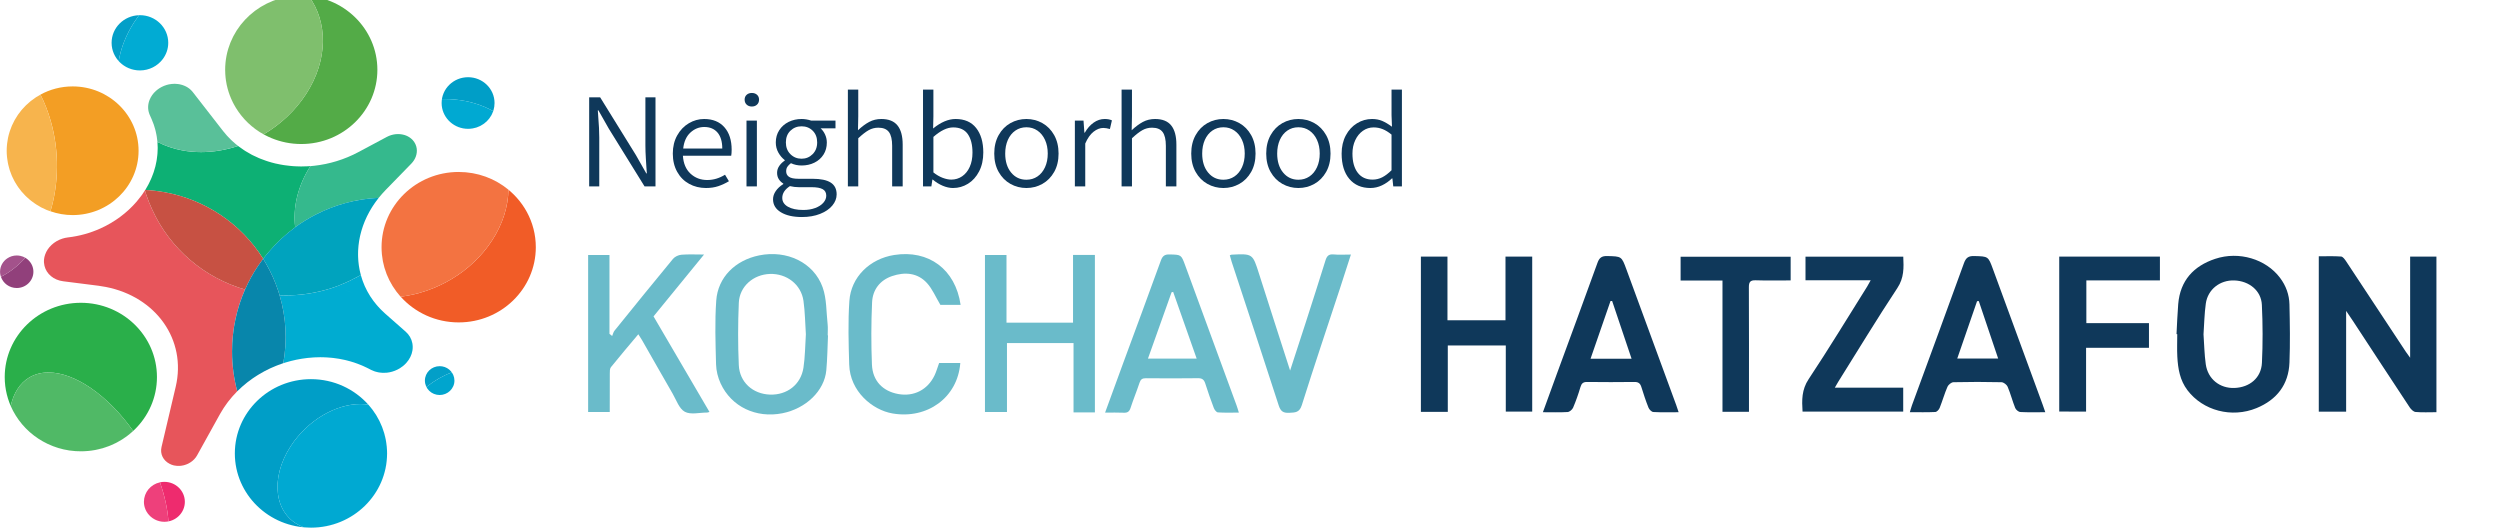 <svg xmlns="http://www.w3.org/2000/svg" xmlns:xlink="http://www.w3.org/1999/xlink" id="Layer_1" x="0px" y="0px" viewBox="0 0 244.883 51.878" style="enable-background:new 0 0 244.883 51.878;" xml:space="preserve"><style type="text/css">	.st0{fill:#183854;}	.st1{fill:#F15C27;}	.st2{fill:#009EC7;}	.st3{fill:#2AAF4A;}	.st4{fill:#0DB074;}	.st5{fill:#35B98D;}	.st6{fill:#59C099;}	.st7{fill:#E7555B;}	.st8{fill:#C75143;}	.st9{fill:#00ACD1;}	.st10{fill:#00A3BE;}	.st11{fill:#0886AB;}	.st12{fill:#EE2B6E;}	.st13{fill:#53AB47;}	.st14{fill:#F39E24;}	.st15{fill:#91407B;}	.st16{fill:#039FC8;}	.st17{fill:#7FBF6D;}	.st18{fill:#01ABD3;}	.st19{fill:#50B966;}	.st20{fill:#EE407B;}	.st21{fill:#00A9D2;}	.st22{fill:#F37341;}	.st23{fill:#F7B44D;}	.st24{fill:#A3528B;}	.st25{fill:#00A5CE;}	.st26{fill:#0F385A;}	.st27{fill:#6ABBCA;}</style><g>	<polygon class="st0" points="-0.163,26.488 -0.163,26.488 -0.163,26.488  "></polygon>	<path class="st1" d="M49.314,18.212c0.008,0.006,0.016,0.011,0.025,0.017  c0.151,0.106,0.299,0.218,0.442,0.334c0.009,0.007,0.017,0.015,0.026,0.022  c-0.031,1.631-0.552,3.344-1.607,4.968c-2.01,3.091-5.458,5.085-8.953,5.51  c1.385,1.543,3.417,2.518,5.684,2.518c4.172,0,7.554-3.3,7.554-7.37  C52.484,21.737,51.232,19.549,49.314,18.212z"></path>	<path class="st2" d="M30.458,51.684c4.118,0,7.456-3.256,7.456-7.273  c0-0.903-0.17-1.767-0.478-2.565c0.068,0.177,0.129,0.357,0.183,0.54  c0.009,0.031,0.018,0.062,0.027,0.093c0.051,0.182,0.096,0.367,0.133,0.555  c0.006,0.031,0.011,0.062,0.017,0.094c0.035,0.192,0.064,0.386,0.083,0.583  c0.002,0.023,0.003,0.047,0.006,0.071c0.018,0.207,0.029,0.415,0.03,0.627  c0,0.001,0,0.002,0,0.003c0,4.017-3.338,7.273-7.455,7.273  c-0.213,0-0.423-0.011-0.632-0.028c-0.02-0.002-0.039-0.003-0.059-0.004  c-0.066-0.024-0.131-0.049-0.196-0.077c-2.695-1.136-3.186-4.662-1.095-7.877  c1.649-2.535,4.41-4.12,6.826-4.12c0.264,0,0.523,0.019,0.776,0.058  c-1.367-1.53-3.377-2.498-5.621-2.498c-4.118,0-7.456,3.256-7.456,7.273  C23.002,48.428,26.34,51.684,30.458,51.684z"></path>	<path class="st3" d="M15.374,36.932L15.374,36.932c0-4.017-3.338-7.273-7.456-7.273  c-4.118,0-7.456,3.256-7.456,7.273l0,0c0,1.172,0.286,2.279,0.791,3.26  c-0.072-0.141-0.142-0.283-0.205-0.429c0.279-1.246,0.88-2.221,1.809-2.781  c0.562-0.338,1.202-0.499,1.893-0.499c2.548,0,5.783,2.187,8.295,5.726  c-0.011,0.01-0.021,0.02-0.032,0.03c-0.145,0.133-0.297,0.26-0.453,0.382  c-0.025,0.02-0.05,0.039-0.076,0.058c-0.158,0.119-0.32,0.233-0.487,0.34  c-0.027,0.017-0.054,0.034-0.081,0.051c-0.169,0.105-0.343,0.204-0.521,0.296  c-0.027,0.014-0.055,0.028-0.083,0.041c-0.181,0.09-0.365,0.174-0.554,0.25  c-0.027,0.011-0.055,0.021-0.082,0.032c-0.192,0.075-0.387,0.143-0.587,0.202  c-0.026,0.008-0.052,0.014-0.077,0.021c-0.204,0.058-0.41,0.109-0.62,0.15  c-0.022,0.004-0.044,0.007-0.066,0.012c-0.216,0.04-0.435,0.073-0.657,0.094  c-0.015,0.001-0.031,0.002-0.046,0.003c-0.227,0.021-0.457,0.032-0.69,0.033  c-0.004,0-0.008,0-0.013,0c-0.008,0-0.015-0.001-0.022-0.001  c-0.162-0-0.322-0.007-0.481-0.018c-0.047-0.003-0.094-0.007-0.141-0.01  c-0.158-0.013-0.315-0.03-0.471-0.052c-0.014-0.002-0.027-0.004-0.041-0.006  c-0.156-0.024-0.31-0.053-0.462-0.086c-0.044-0.01-0.088-0.019-0.132-0.03  c-0.153-0.036-0.304-0.075-0.453-0.12c-0.01-0.003-0.019-0.006-0.029-0.009  c-0.15-0.046-0.297-0.097-0.442-0.152c-0.04-0.015-0.08-0.03-0.12-0.046  c-0.145-0.057-0.288-0.117-0.429-0.183c-0.007-0.003-0.013-0.006-0.02-0.009  c-0.141-0.066-0.278-0.138-0.414-0.213c1.08,0.594,2.327,0.935,3.656,0.935  C12.036,44.205,15.374,40.949,15.374,36.932z"></path>	<path class="st4" d="M30.403,16.271c-0.025,0.002-0.051,0.001-0.076,0.003  c-0.008,0.001-0.017,0-0.025,0.001c-0.016,0.001-0.032,0.003-0.048,0.004  c-0.05,0.003-0.099,0.008-0.149,0.01c-0.181,0.009-0.361,0.014-0.54,0.014  c-0.003,0-0.005,0-0.008,0c-0.015,0-0.031,0.002-0.046,0.002  c-0.003,0-0.006-0-0.009-0c-0.054-0-0.108-0.004-0.162-0.004  c-0.111-0.002-0.223-0.005-0.333-0.01c-0.087-0.004-0.174-0.008-0.261-0.014  c-0.003-0-0.006-0.001-0.009-0.001c-0.007-0.001-0.015-0-0.022-0.001  c-0.061-0.004-0.122-0.011-0.183-0.016c-0.008-0.001-0.016-0.002-0.024-0.003  c-0.028-0.003-0.056-0.005-0.084-0.007c-0.156-0.015-0.311-0.034-0.465-0.055  c-0.001-0-0.002-0-0.002-0c-0-0-0.001-0-0.001-0  c-0.079-0.011-0.157-0.022-0.235-0.034c-0.105-0.017-0.208-0.036-0.312-0.056  c-0.051-0.01-0.102-0.021-0.153-0.032c-0.064-0.013-0.128-0.025-0.192-0.04  c-0.028-0.006-0.057-0.011-0.085-0.017c-0.243-0.057-0.481-0.125-0.717-0.199  c-0.062-0.019-0.123-0.041-0.184-0.061c-0.006-0.002-0.012-0.005-0.019-0.007  c-0.005-0.002-0.01-0.003-0.015-0.005c-0.168-0.057-0.334-0.118-0.498-0.183  c-0.071-0.028-0.142-0.057-0.212-0.086c-0.195-0.083-0.387-0.173-0.576-0.269  c-0.03-0.015-0.062-0.029-0.092-0.045c-0.215-0.113-0.425-0.235-0.629-0.363  c-0.058-0.036-0.113-0.075-0.17-0.112c-0.15-0.099-0.297-0.202-0.44-0.31  c-0.034-0.026-0.072-0.048-0.106-0.075c-1.192,0.393-2.423,0.601-3.631,0.601  c-0.621,0-1.235-0.056-1.836-0.168c-0.409-0.077-0.811-0.183-1.204-0.314  c-0.206-0.069-0.41-0.143-0.611-0.227c-0.212-0.089-0.418-0.186-0.616-0.29  c0.001,0.008,0,0.017,0.001,0.025c0,0,0,0.001,0,0.001  c0.014,0.18,0.022,0.361,0.022,0.542c0,0,0,0.001,0,0.001  c0,0.044-0.003,0.088-0.003,0.131c0,0.001-0,0.002-0,0.003  c-0.002,0.138-0.008,0.276-0.018,0.414c-0,0-0,0.001-0,0.001  c-0.005,0.062-0.011,0.123-0.017,0.185c-0,0-0,0.001-0,0.001  c-0.013,0.126-0.029,0.251-0.048,0.377c-0,0.001-0,0.001-0,0.002  c-0.009,0.06-0.018,0.12-0.028,0.18c-0,0-0,0.001-0,0.001  c-0.026,0.148-0.058,0.296-0.093,0.444c-0,0.001-0,0.002-0.001,0.003  c-0.008,0.033-0.014,0.065-0.022,0.098c-0,0-0,0-0,0.001  c-0.046,0.181-0.1,0.36-0.159,0.539c-0,0-0,0.001-0,0.001  c-0.016,0.047-0.034,0.094-0.051,0.141c-0,0.001-0.001,0.002-0.001,0.003  c-0.047,0.132-0.096,0.263-0.151,0.394c-0,0-0,0.001-0.001,0.002  c-0.025,0.059-0.05,0.118-0.076,0.177c-0,0.001-0.001,0.001-0.001,0.002  c-0.054,0.123-0.112,0.244-0.173,0.366c-0,0.001-0.001,0.002-0.001,0.003  c-0.027,0.055-0.054,0.109-0.083,0.164c-0,0-0.001,0.001-0.001,0.001  c-0.081,0.152-0.167,0.303-0.258,0.453c-0.001,0.002-0.003,0.005-0.004,0.007  c-0.009,0.015-0.017,0.031-0.027,0.047c0.642,0.03,1.277,0.107,1.902,0.221  c3.933,0.716,7.473,3.047,9.648,6.518c0-0,0-0,0-0  c0,0,0,0,0,0c0-0,0-0,0-0  c-0-0-0-0-0-0c0.174-0.23,0.36-0.45,0.546-0.67  c0.767-0.901,1.633-1.715,2.589-2.415v-0c0,0,0-0,0-0  C28.679,20.341,29.149,18.243,30.403,16.271z"></path>	<path class="st5" d="M39.508,13.195c-0.005-0.001-0.009-0.002-0.014-0.003  c-0.023-0.005-0.045-0.012-0.069-0.016c-0.017-0.003-0.035-0.005-0.052-0.008  c-0.033-0.006-0.066-0.011-0.1-0.016c-0.017-0.002-0.033-0.005-0.049-0.007  c-0.005-0.001-0.011-0.002-0.016-0.002c-0.072-0.007-0.146-0.01-0.22-0.01  c-0.008,0-0.016,0.001-0.025,0.001c-0.032,0-0.064,0.003-0.095,0.005  c-0.021,0.001-0.043,0.002-0.064,0.003c-0.019,0.002-0.039,0.001-0.058,0.003  c-0.044,0.005-0.088,0.013-0.132,0.021c-0.008,0.001-0.015,0.002-0.023,0.004  c-0.01,0.002-0.019,0.003-0.029,0.005c-0.011,0.002-0.022,0.003-0.033,0.005  c-0.044,0.009-0.089,0.022-0.133,0.034c-0.028,0.007-0.055,0.013-0.083,0.021  c-0.018,0.006-0.036,0.013-0.054,0.019c-0.02,0.007-0.04,0.014-0.06,0.022  c-0.003,0.001-0.006,0.002-0.009,0.003c-0.029,0.011-0.059,0.02-0.088,0.032  c-0.031,0.013-0.061,0.029-0.091,0.043c-0.038,0.018-0.077,0.034-0.114,0.054  c-0.231,0.123-0.462,0.246-0.693,0.37c-0.169,0.09-0.338,0.18-0.506,0.27  c-0.125,0.067-0.249,0.133-0.374,0.2c-0.408,0.217-0.814,0.434-1.214,0.648  c-0.027,0.014-0.054,0.027-0.081,0.041c-0.132,0.069-0.264,0.136-0.397,0.2  c-0.015,0.007-0.03,0.015-0.045,0.023c-0.008,0.004-0.015,0.007-0.023,0.01  c-0.04,0.019-0.08,0.035-0.121,0.053c-0.101,0.046-0.203,0.092-0.305,0.135  c-0.027,0.012-0.054,0.025-0.081,0.036c-0.042,0.017-0.085,0.032-0.127,0.049  c-0.022,0.009-0.044,0.017-0.066,0.025c-0.076,0.03-0.152,0.06-0.229,0.089  c-0.038,0.014-0.076,0.03-0.114,0.044c-0.033,0.012-0.066,0.022-0.099,0.033  c-0.06,0.021-0.12,0.04-0.179,0.06c-0.041,0.014-0.082,0.028-0.124,0.041  c-0.046,0.015-0.092,0.032-0.138,0.046c-0.022,0.007-0.044,0.012-0.065,0.019  c-0.077,0.023-0.155,0.044-0.233,0.065c-0.039,0.011-0.078,0.023-0.118,0.033  c-0.043,0.012-0.086,0.025-0.129,0.036c-0.009,0.002-0.018,0.004-0.028,0.007  c-0.091,0.023-0.181,0.042-0.272,0.063c-0.074,0.017-0.149,0.036-0.223,0.052  c-0.008,0.002-0.016,0.004-0.025,0.005c-0.045,0.009-0.09,0.016-0.135,0.025  c-0.052,0.01-0.104,0.019-0.156,0.028c-0.066,0.012-0.131,0.025-0.197,0.036  c-0.021,0.003-0.041,0.008-0.062,0.011c-0.045,0.007-0.091,0.012-0.136,0.019  c-0.045,0.007-0.09,0.012-0.135,0.018c-0.061,0.008-0.122,0.017-0.183,0.025  c-0.028,0.003-0.056,0.008-0.085,0.011c-0.004,0-0.007,0.001-0.011,0.001  c-0.004,0-0.008,0.001-0.013,0.002c-0.051,0.006-0.101,0.009-0.152,0.014  c-0.046,0.004-0.091,0.009-0.137,0.013c-0.028,0.002-0.056,0.006-0.084,0.008  c-1.254,1.971-1.724,4.07-1.49,5.989c0.627-0.459,1.293-0.868,1.988-1.227  c1.871-0.965,3.969-1.551,6.194-1.653c0.009-0.011,0.019-0.022,0.028-0.034  c0.069-0.086,0.141-0.17,0.214-0.254c0.036-0.042,0.071-0.085,0.108-0.126  c0.102-0.115,0.207-0.228,0.315-0.34c0.01-0.01,0.018-0.02,0.028-0.03  c0.361-0.37,0.729-0.747,1.097-1.126c0.467-0.479,0.936-0.961,1.405-1.442  c0.421-0.432,0.6-0.976,0.53-1.481c-0.042-0.301-0.172-0.588-0.394-0.829  c-0-0-0.001-0.001-0.001-0.001c-0.048-0.052-0.099-0.1-0.152-0.145  c-0.018-0.016-0.038-0.029-0.057-0.044c-0.037-0.028-0.074-0.056-0.113-0.082  c-0.024-0.015-0.048-0.029-0.073-0.044c-0.037-0.022-0.074-0.042-0.112-0.062  c-0.026-0.013-0.053-0.025-0.08-0.037c-0.039-0.017-0.078-0.033-0.118-0.047  c-0.028-0.01-0.056-0.02-0.084-0.029  C39.594,13.217,39.551,13.206,39.508,13.195z"></path>	<path class="st6" d="M18.883,9.018c-0.044-0.056-0.092-0.108-0.141-0.159  c-0.013-0.013-0.024-0.026-0.037-0.039c-0.055-0.053-0.112-0.104-0.173-0.15  c-0.009-0.007-0.018-0.012-0.027-0.019C18.446,8.608,18.386,8.566,18.324,8.529  c-0.053-0.031-0.109-0.058-0.165-0.085c-0.041-0.02-0.082-0.038-0.125-0.055  c-0.064-0.026-0.128-0.051-0.195-0.071c-0.084-0.026-0.171-0.047-0.259-0.064  c-0.048-0.009-0.097-0.016-0.146-0.022c-0.099-0.013-0.198-0.021-0.299-0.023  C17.122,8.209,17.109,8.208,17.095,8.208c-0.015,0-0.031,0.002-0.047,0.003  c-0.082,0.001-0.164,0.005-0.247,0.014c-0.033,0.004-0.065,0.011-0.098,0.016  c-0.025,0.004-0.05,0.007-0.075,0.012C16.622,8.252,16.616,8.253,16.609,8.254  c-0.019,0.004-0.039,0.005-0.058,0.009c-0.059,0.012-0.118,0.029-0.176,0.045  c-0.025,0.007-0.05,0.012-0.074,0.019c-0.015,0.005-0.029,0.011-0.044,0.016  c-0.02,0.007-0.041,0.015-0.061,0.022c-0.014,0.005-0.029,0.01-0.043,0.015  c-0.033,0.012-0.066,0.022-0.098,0.035c-0.081,0.033-0.161,0.07-0.239,0.112  c-0.136,0.072-0.263,0.153-0.38,0.242c-0.028,0.021-0.053,0.044-0.079,0.066  c-0.03,0.025-0.062,0.049-0.091,0.075c-0.278,0.251-0.485,0.55-0.613,0.868  c-0.174,0.436-0.196,0.907-0.037,1.347c0.015,0.04,0.028,0.08,0.046,0.12  c0.063,0.141,0.126,0.282,0.188,0.422c0.002,0.005,0.004,0.011,0.006,0.016  c0,0,0-0,0,0c0.07,0.159,0.133,0.32,0.191,0.483  c0,0,0,0,0,0c0.019,0.054,0.035,0.109,0.053,0.163  c0,0,0,0.001,0,0.001c0.038,0.116,0.073,0.232,0.105,0.349  c0,0,0,0.001,0,0.001c0.017,0.062,0.032,0.125,0.047,0.187  c0,0,0,0.001,0,0.001c0.027,0.114,0.051,0.227,0.072,0.342  c0,0.001,0,0.001,0,0.002c0.011,0.061,0.023,0.122,0.033,0.184  c0,0,0,0.001,0,0.001c0.02,0.129,0.036,0.259,0.049,0.389  c0,0.001,0,0.003,0.001,0.004c0.004,0.036,0.01,0.072,0.013,0.108  c0.198,0.104,0.403,0.2,0.616,0.29c0.2,0.084,0.405,0.158,0.611,0.227  c0.393,0.132,0.795,0.237,1.204,0.314c0.6,0.113,1.215,0.168,1.836,0.168  c1.208,0,2.439-0.207,3.631-0.601c-0.038-0.029-0.073-0.061-0.111-0.091  c-0.057-0.046-0.113-0.092-0.169-0.14c-0.093-0.079-0.185-0.16-0.274-0.243  c-0.05-0.046-0.1-0.091-0.148-0.139c-0.098-0.095-0.194-0.194-0.287-0.295  c-0.036-0.039-0.073-0.076-0.109-0.115c-0.128-0.143-0.253-0.29-0.372-0.442  C20.921,11.64,19.918,10.349,18.883,9.018z"></path>	<path class="st7" d="M13.926,19.06L13.926,19.06c-0.034,0.049-0.072,0.095-0.107,0.143  c-0.137,0.186-0.282,0.368-0.433,0.544c-0.957,1.114-2.181,2.016-3.558,2.635  c-0.994,0.447-2.067,0.747-3.172,0.874H6.655  c-0.19,0.022-0.374,0.064-0.551,0.121c-0.801,0.258-1.44,0.852-1.688,1.574  c-0.049,0.144-0.085,0.292-0.101,0.444c-0.025,0.227-0.007,0.445,0.044,0.652  c0.192,0.783,0.889,1.386,1.831,1.505c0.204,0.026,0.404,0.051,0.607,0.077  c0.124,0.016,0.247,0.031,0.371,0.047c0.138,0.017,0.276,0.035,0.413,0.052  c0.225,0.028,0.447,0.057,0.669,0.085c0.473,0.06,0.945,0.12,1.404,0.178  c0.242,0.031,0.478,0.072,0.712,0.117c4.919,0.961,7.931,5.176,6.845,9.783  c-0.04,0.169-0.081,0.344-0.121,0.514c-0.335,1.423-0.686,2.911-1.038,4.404  c-0.077,0.326-0.154,0.652-0.23,0.977c-0.161,0.684,0.17,1.326,0.789,1.645  c0.128,0.066,0.264,0.123,0.416,0.158c0.102,0.024,0.205,0.036,0.309,0.044  c0.022,0.002,0.044,0.003,0.066,0.004c0.002,0,0.005,0,0.007,0  c0.026,0.001,0.053-0.002,0.079-0.002c0.073-0,0.147,0.001,0.219-0.006  c0.002-0,0.005,0,0.007-0c0.092-0.011,0.182-0.028,0.272-0.05  c0.044-0.011,0.087-0.025,0.13-0.038c0.045-0.014,0.09-0.029,0.135-0.046  c0.053-0.02,0.106-0.041,0.158-0.066c0.022-0.01,0.042-0.022,0.063-0.033  c0.127-0.066,0.249-0.142,0.359-0.232c0.002-0.002,0.005-0.003,0.007-0.005  c0.06-0.049,0.116-0.101,0.17-0.156c0.003-0.003,0.007-0.006,0.01-0.009  c0-0,0-0,0-0c0-0,0-0,0-0  c0.051-0.052,0.097-0.109,0.141-0.166c0.005-0.007,0.011-0.013,0.016-0.019  c0.048-0.065,0.093-0.134,0.132-0.205c0.753-1.358,1.514-2.73,2.246-4.05  c0.003-0.005,0.007-0.01,0.01-0.016c0.097-0.175,0.202-0.345,0.31-0.514  c0.034-0.053,0.069-0.105,0.104-0.157c0.088-0.131,0.178-0.259,0.272-0.386  c0.033-0.045,0.066-0.09,0.1-0.135c0.126-0.164,0.256-0.324,0.392-0.48  c0.028-0.032,0.057-0.062,0.085-0.094c0.113-0.127,0.23-0.252,0.349-0.374  c0.023-0.023,0.043-0.048,0.066-0.071c-0.332-1.244-0.509-2.55-0.509-3.899  c0-2.157,0.453-4.209,1.27-6.064c-3.939-1.141-7.327-3.944-9.112-7.871  c-0.207-0.456-0.398-0.923-0.56-1.408c-0.047-0.142-0.093-0.285-0.136-0.428  C14.11,18.792,14.02,18.927,13.926,19.06z"></path>	<path class="st8" d="M14.226,18.607c-0.003,0.004-0.005,0.008-0.008,0.013  c-0,0.001-0.001,0.002-0.001,0.002c-0.001,0.002-0.002,0.003-0.003,0.005  c-0.001,0.001-0.001,0.002-0.002,0.003c-0.006,0.009-0.011,0.018-0.017,0.027  v0c0.043,0.143,0.088,0.286,0.136,0.428  c0.162,0.485,0.353,0.952,0.56,1.408c1.785,3.927,5.172,6.73,9.112,7.871  c0.356-0.808,0.781-1.58,1.268-2.306c0.162-0.242,0.331-0.479,0.507-0.711  c-2.175-3.471-5.715-5.802-9.648-6.518c-0.626-0.114-1.261-0.191-1.902-0.221  C14.226,18.607,14.226,18.607,14.226,18.607z"></path>	<path class="st9" d="M27.749,35.578c0.07-0.023,0.141-0.046,0.213-0.068  c0.066-0.02,0.133-0.037,0.199-0.056c0.111-0.032,0.222-0.066,0.334-0.094  c0.084-0.022,0.169-0.039,0.253-0.059c0.095-0.022,0.19-0.046,0.285-0.066  c0.086-0.018,0.173-0.032,0.259-0.048c0.094-0.017,0.187-0.036,0.281-0.051  c0.086-0.014,0.171-0.023,0.257-0.035c0.014-0.002,0.028-0.004,0.042-0.006  c0.07-0.009,0.141-0.021,0.211-0.029c0.004-0,0.008-0.001,0.012-0.002  c0.005-0.001,0.01-0.001,0.015-0.001c0.008-0.001,0.016-0.002,0.024-0.003  c0.044-0.005,0.088-0.007,0.132-0.011c0.14-0.014,0.281-0.026,0.421-0.035  c0.048-0.003,0.095-0.006,0.143-0.008c0.045-0.002,0.09-0.003,0.135-0.005  c0.022-0.001,0.044,0,0.066-0.001c0.08-0.003,0.16-0.006,0.24-0.007  c0.037-0,0.074-0.003,0.111-0.003c0.038,0,0.075,0.003,0.113,0.003  c0.019,0,0.038,0.001,0.057,0.002c0.035,0.001,0.071-0.002,0.106-0.001  c0.013,0,0.026,0.001,0.039,0.002c0.033,0.001,0.066,0.005,0.099,0.006  c0.023,0.001,0.045,0.001,0.068,0.002c0.07,0.003,0.141,0.006,0.211,0.01  c0.071,0.004,0.142,0.012,0.213,0.018c0.021,0.002,0.041,0.002,0.062,0.004  c0.055,0.005,0.11,0.01,0.165,0.015c0.043,0.004,0.087,0.008,0.13,0.013  c0.165,0.019,0.328,0.043,0.491,0.07c0.02,0.003,0.041,0.005,0.062,0.008  c0.005,0.001,0.01,0.002,0.015,0.003c0.029,0.005,0.058,0.012,0.087,0.017  c0.155,0.028,0.31,0.059,0.463,0.093c0.042,0.009,0.083,0.02,0.125,0.03  c0.048,0.011,0.095,0.024,0.143,0.036c0.024,0.006,0.047,0.014,0.07,0.02  c0.07,0.018,0.141,0.036,0.21,0.055c0.065,0.019,0.129,0.038,0.193,0.058  c0.018,0.006,0.036,0.012,0.054,0.018c0.038,0.012,0.077,0.021,0.115,0.033  c0.006,0.002,0.013,0.005,0.019,0.007c0.035,0.012,0.069,0.027,0.104,0.039  c0.019,0.007,0.039,0.013,0.059,0.019c0.062,0.022,0.124,0.043,0.185,0.066  c0.065,0.024,0.128,0.051,0.192,0.077c0.022,0.009,0.045,0.016,0.068,0.025  c0.049,0.02,0.097,0.039,0.146,0.06c0.038,0.016,0.075,0.031,0.113,0.048  c0.16,0.07,0.317,0.145,0.472,0.224c0.009,0.004,0.018,0.008,0.026,0.012  c0.001,0.001,0.003,0.001,0.004,0.002c0.091,0.047,0.182,0.094,0.274,0.141  c0.008,0.004,0.017,0.009,0.025,0.013c0.001,0,0.001,0.001,0.002,0.001  c0.105,0.054,0.215,0.098,0.327,0.136c0.001,0,0.002,0.001,0.003,0.001  c0.001,0,0.003,0.001,0.004,0.001c0.034,0.012,0.07,0.02,0.104,0.031  c0.079,0.023,0.16,0.044,0.241,0.06c0.042,0.008,0.085,0.015,0.128,0.022  c0.08,0.012,0.16,0.019,0.241,0.024c0.041,0.002,0.082,0.006,0.123,0.007  c0.105,0.002,0.211-0.002,0.316-0.012c0.002-0,0.004-0,0.006-0  c0.013-0.001,0.026-0.001,0.039-0.002c0.005-0.001,0.01-0.002,0.015-0.002  c0.049-0.006,0.097-0.014,0.146-0.022c0.035-0.006,0.069-0.009,0.104-0.016  c0.053-0.01,0.105-0.025,0.157-0.038c0.035-0.009,0.07-0.016,0.105-0.026  c0.054-0.016,0.108-0.036,0.161-0.055c0.031-0.011,0.063-0.02,0.094-0.032  c0.06-0.023,0.119-0.051,0.177-0.078c0.023-0.011,0.047-0.02,0.071-0.031  c0.068-0.034,0.134-0.071,0.2-0.11c0.012-0.007,0.026-0.013,0.038-0.021  c0.233-0.143,0.447-0.318,0.633-0.523c0.331-0.366,0.53-0.784,0.602-1.205  c0.042-0.247,0.039-0.495-0.008-0.734c-0.082-0.42-0.297-0.812-0.65-1.123  c-0.689-0.607-1.362-1.199-2.006-1.767c-0.132-0.116-0.257-0.236-0.379-0.358  c-0.035-0.035-0.068-0.07-0.102-0.105c-0.088-0.091-0.173-0.183-0.255-0.276  c-0.034-0.039-0.069-0.078-0.102-0.117c-0.09-0.106-0.176-0.214-0.26-0.324  c-0.018-0.023-0.037-0.046-0.054-0.069c-0.1-0.134-0.194-0.271-0.284-0.41  c-0.005-0.008-0.011-0.015-0.016-0.023H36.279  c-0.013-0.019-0.023-0.04-0.035-0.059c-0.078-0.124-0.153-0.25-0.223-0.378  c-0.022-0.04-0.044-0.08-0.066-0.12c-0.081-0.153-0.159-0.308-0.229-0.466  c-0.001-0.003-0.002-0.005-0.003-0.008c-0.069-0.155-0.13-0.312-0.188-0.47  c-0.016-0.044-0.031-0.088-0.046-0.132c-0.046-0.134-0.088-0.268-0.127-0.404  c-0.007-0.023-0.015-0.046-0.022-0.069c-0.113,0.066-0.229,0.128-0.344,0.192  c-0.523,0.288-1.068,0.546-1.636,0.772c-0.124,0.049-0.246,0.1-0.372,0.146  c-0,0-0-0-0-0c-0,0-0,0-0,0  c-0-0-0-0-0-0c-0.052,0.019-0.105,0.036-0.157,0.055  c-0.081,0.029-0.162,0.058-0.245,0.086c-0.822,0.275-1.652,0.469-2.482,0.591  c-0.702,0.104-1.403,0.157-2.098,0.157c-0.207,0-0.414-0.005-0.62-0.013  C28.048,31.15,28.142,33.423,27.749,35.578z M33.155,28.122  c0.16,0.079,0.321,0.159,0.49,0.23c0.54,0.227,1.101,0.397,1.673,0.521  c-0.572-0.124-1.133-0.293-1.673-0.521  C33.476,28.281,33.316,28.201,33.155,28.122z"></path>	<path class="st10" d="M25.777,25.345c0,0,0,0,0,0  c0.106,0.17,0.205,0.345,0.305,0.52c0.458,0.805,0.849,1.662,1.154,2.574  c0.039,0.118,0.075,0.237,0.112,0.355c0.013,0.042,0.027,0.083,0.04,0.125  c0.206,0.009,0.413,0.013,0.62,0.013c0.695,0,1.396-0.053,2.098-0.157  c0.829-0.123,1.659-0.317,2.482-0.591c0.082-0.028,0.163-0.057,0.245-0.086  c0.052-0.018,0.105-0.036,0.157-0.055c0,0,0,0,0,0  c0,0,0,0,0,0c0-0,0-0,0-0  c0.126-0.046,0.248-0.097,0.372-0.146c0.567-0.226,1.113-0.484,1.636-0.772  c0.115-0.063,0.231-0.126,0.344-0.192c-0.003-0.01-0.005-0.021-0.007-0.031  c-0.038-0.142-0.073-0.286-0.103-0.43c-0.004-0.018-0.006-0.036-0.01-0.054  c-0.026-0.128-0.048-0.257-0.067-0.386c-0.007-0.049-0.012-0.099-0.019-0.148  c-0.013-0.099-0.024-0.198-0.033-0.298c-0.005-0.056-0.009-0.111-0.012-0.167  c-0.006-0.096-0.011-0.191-0.014-0.287c-0.002-0.056-0.003-0.112-0.004-0.168  c-0.001-0.101,0.001-0.202,0.004-0.303c0.002-0.05,0.002-0.1,0.005-0.15  c0.006-0.128,0.016-0.257,0.029-0.386c0.002-0.022,0.003-0.044,0.005-0.066  c0.016-0.151,0.037-0.303,0.061-0.455c0.007-0.04,0.015-0.081,0.022-0.121  c0.02-0.111,0.041-0.221,0.065-0.332c0.012-0.053,0.025-0.106,0.038-0.159  c0.024-0.099,0.049-0.197,0.076-0.295c0.016-0.056,0.032-0.112,0.048-0.167  c0.029-0.097,0.061-0.194,0.093-0.291c0.018-0.053,0.036-0.107,0.055-0.16  c0.039-0.108,0.081-0.215,0.124-0.322c0.017-0.041,0.032-0.082,0.049-0.123  c0.062-0.147,0.128-0.293,0.198-0.438c0.013-0.027,0.028-0.053,0.041-0.08  c0.059-0.118,0.119-0.235,0.184-0.352c0.027-0.05,0.057-0.099,0.085-0.148  c0.054-0.094,0.109-0.187,0.166-0.28c0.033-0.054,0.068-0.107,0.103-0.161  c0.058-0.089,0.117-0.177,0.178-0.264c0.036-0.052,0.073-0.105,0.111-0.157  c0.067-0.092,0.136-0.183,0.206-0.273c0.026-0.034,0.051-0.069,0.078-0.103  c-2.225,0.102-4.323,0.688-6.194,1.652c-0.696,0.359-1.361,0.768-1.988,1.227  c-0,0-0,0-0,0c-0,0-0,0-0,0v0  c0,0,0,0,0,0c-0.957,0.7-1.823,1.514-2.589,2.415  C26.137,24.895,25.951,25.115,25.777,25.345z M29.196,23.586  c0.212,0.685,0.523,1.332,0.925,1.929C29.719,24.918,29.408,24.271,29.196,23.586z"></path>	<path class="st11" d="M22.732,34.427c0,1.349,0.177,2.655,0.509,3.899  c0,0,0,0,0,0c0.024-0.024,0.051-0.047,0.075-0.071  c0.099-0.097,0.201-0.193,0.304-0.287c0.045-0.041,0.09-0.083,0.136-0.123  c0.149-0.13,0.3-0.258,0.456-0.381c0.016-0.013,0.033-0.024,0.049-0.037  c0.142-0.11,0.287-0.217,0.434-0.321c0.054-0.038,0.11-0.075,0.165-0.112  c0.114-0.077,0.23-0.153,0.347-0.226c0.061-0.038,0.122-0.076,0.184-0.113  c0.124-0.074,0.249-0.145,0.376-0.215c0.053-0.029,0.105-0.059,0.159-0.088  c0.178-0.094,0.359-0.185,0.543-0.271c0.036-0.017,0.073-0.032,0.109-0.048  c0.151-0.068,0.303-0.133,0.457-0.195c0.068-0.027,0.136-0.053,0.204-0.079  c0.127-0.048,0.255-0.095,0.385-0.139c0.042-0.014,0.082-0.031,0.124-0.045  c0.393-2.155,0.299-4.428-0.362-6.658c0,0,0,0,0,0  c-0.012-0.042-0.027-0.084-0.039-0.125c-0.036-0.118-0.072-0.237-0.112-0.355  c-0.305-0.912-0.695-1.769-1.154-2.574c-0.1-0.175-0.199-0.35-0.305-0.52  C25.777,25.345,25.777,25.345,25.777,25.345c-0,0-0,0-0,0  c-0,0,0,0-0,0c-0.176,0.232-0.345,0.469-0.507,0.711  c-0.487,0.727-0.912,1.498-1.268,2.307c-0-0-0,0-0-0  c-0,0-0,0-0,0C23.186,30.219,22.732,32.27,22.732,34.427z"></path>	<path class="st2" d="M48.442,10.091v-0c0-1.396-1.161-2.528-2.592-2.528  c-1.432,0-2.592,1.132-2.592,2.528v0c0,1.396,1.16,2.528,2.592,2.528  c0,0,0,0,0,0c-1.342-0-2.446-0.995-2.578-2.27  c-0.009-0.085-0.013-0.171-0.013-0.258c0-0.117,0.011-0.231,0.027-0.344  c0.002-0.014,0.004-0.027,0.006-0.041c0.086-0.002,0.171-0.003,0.256-0.003  c1.347,0,2.674,0.244,3.899,0.761c0.301,0.127,0.589,0.267,0.863,0.42  c-0.005,0.014-0.01,0.027-0.015,0.041c-0.035,0.097-0.076,0.192-0.122,0.283  c-0.01,0.02-0.019,0.04-0.03,0.06c-0.054,0.099-0.114,0.194-0.181,0.285  c-0.016,0.021-0.032,0.042-0.048,0.063c-0.069,0.088-0.141,0.173-0.221,0.252  c-0.004,0.004-0.007,0.007-0.01,0.011c-0.083,0.081-0.173,0.154-0.266,0.223  c-0.021,0.016-0.043,0.032-0.064,0.047c-0.094,0.065-0.191,0.125-0.293,0.178  C47.882,11.902,48.442,11.061,48.442,10.091z"></path>	<path class="st12" d="M16.102,51.111c1.107,0,2.005-0.876,2.005-1.956  c0-1.08-0.898-1.956-2.005-1.956c-0.148,0-0.292,0.017-0.431,0.047  c0.469,1.338,0.747,2.638,0.83,3.826c-0.129,0.025-0.263,0.039-0.399,0.039  c-0.325,0-0.63-0.077-0.902-0.211c-0.365-0.18-0.666-0.463-0.861-0.813  C14.678,50.697,15.34,51.111,16.102,51.111z"></path>	<path class="st13" d="M29.508-0.437c-0.25,0-0.496,0.012-0.74,0.036h1.464  c1.89,2.559,1.923,6.27-0.259,9.626c-1.064,1.636-2.514,2.971-4.148,3.935  c-0.022-0.012-0.044-0.024-0.066-0.037c-0.095-0.054-0.189-0.11-0.281-0.168  c-0.032-0.02-0.065-0.04-0.097-0.061c-0.12-0.078-0.237-0.158-0.352-0.243  c-0.023-0.017-0.044-0.034-0.066-0.051c-0.093-0.07-0.184-0.142-0.274-0.216  c-0.035-0.029-0.069-0.058-0.103-0.087c-0.083-0.071-0.164-0.144-0.244-0.219  c-0.026-0.024-0.053-0.048-0.078-0.073c-0.101-0.098-0.2-0.198-0.295-0.302  c-0.023-0.025-0.045-0.051-0.068-0.077c-0.073-0.082-0.145-0.165-0.214-0.249  c-0.029-0.036-0.058-0.071-0.086-0.107c-0.068-0.087-0.135-0.175-0.199-0.265  c-0.019-0.027-0.04-0.053-0.059-0.081c-0.08-0.115-0.156-0.232-0.23-0.351  c-0.021-0.034-0.04-0.068-0.06-0.102c-0.054-0.09-0.105-0.182-0.155-0.274  c-0.022-0.042-0.045-0.084-0.066-0.126c-0.051-0.101-0.1-0.203-0.147-0.307  c-0.013-0.028-0.026-0.055-0.038-0.083c-0.056-0.128-0.107-0.258-0.156-0.39  c-0.016-0.042-0.03-0.085-0.044-0.128c-0.033-0.096-0.065-0.193-0.094-0.291  c-0.014-0.047-0.028-0.095-0.042-0.143c-0.032-0.115-0.061-0.231-0.087-0.349  c-0.006-0.025-0.013-0.05-0.018-0.076c-0.029-0.139-0.053-0.279-0.074-0.42  c-0.007-0.049-0.013-0.098-0.019-0.146c-0.013-0.101-0.024-0.203-0.032-0.305  c-0.004-0.051-0.009-0.102-0.012-0.154c-0.008-0.133-0.013-0.267-0.014-0.402  c-0-0.014-0.001-0.028-0.001-0.042c0-0.228,0.012-0.454,0.033-0.677  c-0.021,0.223-0.033,0.448-0.033,0.677l0,0c0,4.017,3.338,7.273,7.456,7.273  c4.118,0,7.456-3.256,7.456-7.273l0,0C36.963,2.819,33.625-0.437,29.508-0.437z"></path>	<path class="st14" d="M7.114,8.464c-1.145,0-2.218,0.293-3.151,0.803  c0.404,0.795,0.747,1.665,1.014,2.603c0.851,2.994,0.777,6.129-0.033,8.826  c0.679,0.237,1.408,0.372,2.17,0.372c3.568,0,6.46-2.822,6.46-6.302v-0  C13.575,11.286,10.682,8.464,7.114,8.464z"></path>	<path class="st15" d="M1.639,25.024c-0.349,0-0.672,0.109-0.937,0.291  c0.266-0.182,0.588-0.291,0.937-0.291c0.101,0,0.199,0.012,0.295,0.029  c0.024,0.004,0.047,0.009,0.07,0.014c0.088,0.02,0.173,0.044,0.255,0.077  c0.006,0.002,0.013,0.004,0.019,0.007c0.068,0.028,0.131,0.066,0.194,0.103  c-0.694,0.771-1.492,1.405-2.38,1.859c0.214,0.636,0.821,1.099,1.546,1.099  c0.903,0,1.634-0.714,1.634-1.594l0,0C3.273,25.738,2.542,25.024,1.639,25.024z"></path>	<path class="st16" d="M13.164,2.143c0.145-0.223,0.298-0.441,0.457-0.653  c-1.492,0.044-2.689,1.235-2.689,2.702c0,1.495,1.242,2.706,2.774,2.706  c0.913,0,1.72-0.432,2.226-1.096c-0.506,0.664-1.313,1.096-2.226,1.096  c-0.004,0-0.008-0.001-0.012-0.001c-0.096-0-0.19-0.005-0.284-0.015  c-0.034-0.003-0.067-0.01-0.1-0.015c-0.063-0.009-0.125-0.017-0.186-0.03  c-0.039-0.008-0.076-0.019-0.114-0.029c-0.054-0.014-0.109-0.027-0.162-0.044  c-0.039-0.012-0.077-0.027-0.115-0.041c-0.05-0.018-0.1-0.037-0.149-0.058  c-0.038-0.017-0.076-0.035-0.113-0.053c-0.046-0.022-0.092-0.045-0.137-0.07  c-0.037-0.021-0.073-0.042-0.109-0.065c-0.043-0.026-0.085-0.053-0.126-0.082  c-0.035-0.024-0.069-0.049-0.103-0.075c-0.039-0.03-0.077-0.061-0.114-0.093  c-0.033-0.028-0.065-0.056-0.096-0.085c-0.035-0.033-0.069-0.067-0.102-0.102  c-0.02-0.021-0.039-0.041-0.058-0.063C11.842,4.703,12.348,3.398,13.164,2.143z"></path>	<path class="st17" d="M28.768-0.401c-0.005,0-0.01,0.001-0.015,0.001  c-0.217,0.021-0.43,0.053-0.641,0.092c-0.023,0.004-0.046,0.008-0.068,0.012  c-0.203,0.039-0.402,0.088-0.599,0.143c-0.029,0.008-0.057,0.015-0.086,0.024  c-0.192,0.056-0.38,0.121-0.565,0.191c-0.03,0.012-0.061,0.023-0.091,0.035  c-0.183,0.072-0.361,0.152-0.536,0.238c-0.029,0.014-0.058,0.029-0.086,0.043  c-0.175,0.088-0.346,0.183-0.512,0.284c-0.025,0.015-0.05,0.031-0.074,0.046  c-0.168,0.105-0.332,0.216-0.491,0.333c-0.018,0.014-0.036,0.028-0.054,0.042  c-0.163,0.123-0.321,0.251-0.473,0.387c-0.009,0.008-0.017,0.016-0.026,0.024  c-0.315,0.284-0.605,0.595-0.866,0.928c-0.009,0.011-0.018,0.022-0.027,0.034  c-0.124,0.16-0.24,0.326-0.351,0.496c-0.012,0.018-0.024,0.037-0.036,0.055  c-0.106,0.167-0.205,0.34-0.298,0.516c-0.012,0.023-0.024,0.046-0.036,0.069  c-0.09,0.175-0.172,0.355-0.248,0.538c-0.01,0.025-0.02,0.05-0.03,0.075  c-0.074,0.185-0.14,0.373-0.198,0.564c-0.007,0.024-0.014,0.048-0.021,0.072  c-0.057,0.195-0.107,0.393-0.147,0.595c-0.004,0.02-0.007,0.04-0.011,0.06  c-0.04,0.208-0.072,0.419-0.093,0.632c-0.001,0.01-0.001,0.021-0.002,0.031  c-0.021,0.223-0.033,0.448-0.033,0.677c0,0.014,0.001,0.028,0.001,0.042  c0.001,0.135,0.006,0.269,0.014,0.402c0.003,0.051,0.008,0.103,0.012,0.154  c0.009,0.102,0.019,0.204,0.032,0.305c0.006,0.049,0.012,0.098,0.019,0.146  c0.021,0.141,0.045,0.282,0.074,0.42c0.005,0.025,0.012,0.05,0.018,0.076  c0.026,0.117,0.055,0.234,0.087,0.349c0.013,0.048,0.027,0.095,0.042,0.143  c0.029,0.098,0.061,0.195,0.094,0.291c0.015,0.043,0.029,0.085,0.044,0.128  c0.048,0.132,0.1,0.262,0.156,0.39c0.012,0.028,0.026,0.055,0.038,0.083  c0.047,0.104,0.096,0.206,0.147,0.307c0.022,0.042,0.044,0.084,0.066,0.126  c0.05,0.093,0.101,0.184,0.155,0.274c0.02,0.034,0.039,0.068,0.06,0.102  c0.073,0.119,0.15,0.236,0.23,0.351c0.019,0.027,0.039,0.054,0.059,0.081  c0.065,0.09,0.131,0.178,0.199,0.265c0.028,0.036,0.057,0.072,0.086,0.107  c0.07,0.085,0.141,0.168,0.214,0.249c0.023,0.025,0.045,0.052,0.068,0.077  c0.095,0.103,0.194,0.204,0.295,0.302c0.026,0.025,0.052,0.049,0.078,0.073  c0.08,0.075,0.161,0.148,0.244,0.219c0.034,0.029,0.068,0.058,0.103,0.087  c0.09,0.074,0.181,0.146,0.274,0.216c0.022,0.017,0.044,0.034,0.066,0.051  c0.115,0.084,0.232,0.165,0.352,0.243c0.032,0.021,0.065,0.04,0.097,0.061  c0.092,0.058,0.186,0.114,0.281,0.168c0.022,0.012,0.044,0.025,0.066,0.037  c1.634-0.964,3.085-2.299,4.148-3.935c2.183-3.356,2.149-7.067,0.259-9.626  H28.768z"></path>	<path class="st18" d="M13.706,1.486c-0,0-0.001,0-0.001,0  c-0.028,0-0.056,0.003-0.084,0.004c-0,0,0,0-0,0  c-0.159,0.212-0.312,0.43-0.457,0.653c-0.816,1.255-1.322,2.56-1.538,3.836  c0.019,0.021,0.039,0.042,0.058,0.063c0.033,0.035,0.067,0.069,0.102,0.102  c0.031,0.029,0.064,0.058,0.096,0.085c0.037,0.032,0.075,0.063,0.114,0.093  c0.034,0.026,0.068,0.051,0.103,0.075c0.041,0.028,0.083,0.056,0.126,0.082  c0.036,0.022,0.072,0.044,0.109,0.065c0.045,0.025,0.09,0.048,0.137,0.07  C12.509,6.632,12.547,6.65,12.585,6.666c0.049,0.021,0.099,0.039,0.149,0.058  c0.038,0.014,0.076,0.029,0.115,0.041c0.053,0.017,0.107,0.03,0.162,0.044  c0.038,0.01,0.075,0.021,0.114,0.029c0.061,0.013,0.124,0.021,0.186,0.03  c0.033,0.005,0.066,0.011,0.1,0.015c0.093,0.01,0.188,0.015,0.284,0.015  c0.004,0,0.008,0.001,0.012,0.001c0.913,0,1.72-0.432,2.226-1.096  c0.343-0.45,0.548-1.006,0.548-1.61C16.48,2.698,15.238,1.486,13.706,1.486z"></path>	<path class="st19" d="M1.254,40.192c0,0,0,0.001,0,0.001  c0.017,0.033,0.034,0.066,0.052,0.099c0,0,0,0.001,0.001,0.001  c0,0,0,0,0,0c0.149,0.278,0.316,0.546,0.499,0.801  c0,0,0,0,0,0.001c0,0,0,0.001,0.001,0.001  c0.022,0.031,0.044,0.061,0.067,0.092c0,0,0,0.001,0.001,0.001  c0,0,0,0,0,0c0.093,0.126,0.189,0.25,0.29,0.369  c0.001,0.001,0.001,0.001,0.002,0.002c0.101,0.119,0.207,0.234,0.315,0.347  c0,0,0,0,0.001,0.001c0,0,0,0,0,0  c0.027,0.028,0.054,0.056,0.081,0.083c0,0,0,0,0,0  c0,0,0,0,0.001,0.001c0.11,0.111,0.222,0.219,0.339,0.323  c0.001,0.001,0.001,0.001,0.002,0.002c0,0,0,0,0,0  c0,0,0,0,0,0c0,0,0,0,0.001,0.001  c0.001,0.001,0.001,0.001,0.002,0.002c0.116,0.103,0.237,0.201,0.36,0.297  c0,0,0,0,0.001,0c0,0,0,0,0,0  c0.031,0.025,0.063,0.049,0.095,0.073c0,0,0,0,0,0  c0,0,0,0,0,0c0.124,0.093,0.25,0.184,0.38,0.27  c0.001,0,0.001,0.001,0.002,0.001c0.003,0.002,0.005,0.003,0.008,0.005  c0.001,0,0.001,0.001,0.002,0.001c0.13,0.085,0.263,0.165,0.398,0.242  c0,0,0,0,0,0c0.036,0.021,0.072,0.041,0.109,0.061  c0,0,0,0,0,0c0.136,0.075,0.273,0.147,0.414,0.213  c0.007,0.003,0.013,0.006,0.02,0.009c0.14,0.066,0.284,0.126,0.429,0.183  c0.04,0.016,0.08,0.031,0.12,0.046c0.145,0.055,0.292,0.106,0.442,0.152  c0.01,0.003,0.019,0.006,0.029,0.009c0.149,0.045,0.3,0.084,0.453,0.12  c0.044,0.01,0.088,0.02,0.132,0.03c0.152,0.033,0.306,0.063,0.462,0.086  c0.014,0.002,0.027,0.004,0.041,0.006c0.155,0.023,0.313,0.039,0.471,0.052  c0.047,0.004,0.094,0.007,0.141,0.01c0.159,0.01,0.319,0.017,0.481,0.018  c0.008,0,0.015,0.001,0.022,0.001c0.004,0,0.008-0,0.013-0  c0.233-0,0.463-0.012,0.69-0.033c0.015-0.001,0.031-0.002,0.046-0.003  c0.222-0.022,0.441-0.054,0.657-0.094c0.022-0.004,0.044-0.007,0.066-0.012  c0.21-0.041,0.417-0.092,0.62-0.15c0.026-0.007,0.052-0.014,0.077-0.021  c0.199-0.059,0.395-0.127,0.587-0.202c0.027-0.011,0.055-0.021,0.082-0.032  c0.189-0.076,0.374-0.16,0.554-0.25c0.028-0.014,0.056-0.027,0.083-0.041  c0.178-0.092,0.352-0.191,0.521-0.296c0.027-0.017,0.054-0.033,0.081-0.051  c0.167-0.107,0.33-0.22,0.487-0.34c0.025-0.019,0.051-0.039,0.076-0.058  c0.156-0.121,0.307-0.249,0.453-0.382c0.011-0.01,0.022-0.02,0.032-0.03  c-2.512-3.539-5.747-5.726-8.295-5.726c-0.691,0-1.331,0.161-1.893,0.499  c-0.929,0.559-1.53,1.535-1.809,2.781c0.063,0.146,0.133,0.288,0.205,0.429  C1.254,40.192,1.254,40.192,1.254,40.192z"></path>	<path class="st20" d="M16.501,51.072c-0.084-1.188-0.362-2.488-0.83-3.826  c-0-0,0-0-0-0c-0.008,0.002-0.015,0.004-0.022,0.006  c-0,0-0.001,0-0.001,0c-0.097,0.022-0.192,0.051-0.283,0.086  c-0.001,0-0.001,0-0.002,0c-0.008,0.003-0.017,0.006-0.026,0.009  c-0,0-0,0-0.001,0c-0.093,0.037-0.181,0.082-0.266,0.132  c-0,0-0.001,0-0.001,0.001c-0.014,0.008-0.029,0.017-0.043,0.026  c-0,0-0.001,0-0.001,0.001c-0.082,0.051-0.16,0.107-0.233,0.169  c-0,0-0.001,0.001-0.001,0.001c-0.012,0.01-0.023,0.02-0.034,0.03  c-0.001,0-0.001,0.001-0.001,0.001c-0.074,0.065-0.144,0.135-0.207,0.21  c-0,0-0.001,0.001-0.001,0.001c-0.003,0.003-0.005,0.006-0.007,0.009  c-0.001,0.001-0.002,0.002-0.003,0.004c-0.061,0.074-0.116,0.154-0.166,0.237  c-0.001,0.001-0.002,0.002-0.002,0.003c-0.006,0.009-0.012,0.018-0.017,0.028  c-0,0.001-0.001,0.001-0.001,0.002c-0.048,0.083-0.088,0.171-0.123,0.261  c-0,0.001-0.001,0.002-0.001,0.003c-0.006,0.015-0.012,0.031-0.017,0.046  c-0,0.001-0,0.002-0.001,0.003c-0.032,0.091-0.058,0.184-0.077,0.28  c-0,0.001-0.001,0.002-0.001,0.003c-0.003,0.014-0.004,0.028-0.006,0.041  c-0,0.001-0,0.003-0,0.004c-0.017,0.101-0.028,0.205-0.028,0.31  c0,0.001-0,0.001-0,0.002c0,0.27,0.056,0.527,0.158,0.761  c0.025,0.058,0.054,0.116,0.084,0.171c0.195,0.35,0.496,0.633,0.861,0.813  c0.271,0.134,0.577,0.211,0.902,0.211C16.239,51.111,16.372,51.097,16.501,51.072z  "></path>	<path class="st21" d="M37.618,42.386c-0.054-0.183-0.115-0.363-0.183-0.54c0,0,0,0,0,0  c-0.01-0.025-0.02-0.049-0.03-0.074c0,0,0,0,0,0  c-0.073-0.182-0.151-0.361-0.238-0.536c-0-0-0-0-0-0  c-0.005-0.011-0.011-0.021-0.017-0.032c-0-0-0-0-0-0  c-0.09-0.178-0.186-0.351-0.29-0.52c-0-0-0-0-0-0.001  c-0.005-0.008-0.01-0.017-0.015-0.025c-0-0-0-0-0-0  c-0.103-0.167-0.214-0.329-0.331-0.486c-0-0-0-0-0-0.001  c-0.014-0.019-0.028-0.039-0.042-0.058c-0-0-0-0-0-0  c-0.114-0.151-0.234-0.297-0.359-0.439c-0-0-0-0-0.001-0.001  c-0.011-0.012-0.021-0.024-0.032-0.036c-0,0-0,0-0,0  c-0.253-0.039-0.513-0.058-0.776-0.058c-2.416,0-5.177,1.584-6.826,4.12  c-2.091,3.215-1.601,6.742,1.095,7.877c0.064,0.027,0.13,0.053,0.196,0.077  c0.019,0.002,0.039,0.003,0.059,0.004c0.209,0.017,0.419,0.028,0.632,0.028  c4.118-0,7.455-3.256,7.455-7.273c0-0.001-0-0.002-0-0.003  c-0-0.211-0.011-0.42-0.03-0.627c-0.002-0.023-0.003-0.047-0.006-0.071  c-0.019-0.197-0.048-0.391-0.083-0.583c-0.006-0.031-0.011-0.063-0.017-0.094  c-0.037-0.188-0.081-0.373-0.133-0.555  C37.637,42.448,37.628,42.417,37.618,42.386z"></path>	<path class="st22" d="M49.339,18.229c-0.008-0.006-0.016-0.011-0.025-0.017  c-0.02-0.014-0.041-0.029-0.062-0.043c-0-0-0-0-0-0  c-0.153-0.104-0.31-0.204-0.471-0.297c-0-0-0-0-0-0  c-0.027-0.015-0.054-0.03-0.08-0.045c-0-0-0-0-0-0  c-0.168-0.095-0.339-0.185-0.515-0.267c-0-0-0-0-0-0  c-0.013-0.006-0.026-0.011-0.039-0.017c-0-0-0.001-0-0.001-0  c-0.175-0.081-0.354-0.154-0.537-0.222c-0.001-0-0.001-0.001-0.002-0.001  c-0.017-0.006-0.034-0.013-0.051-0.019c-0-0-0.001-0-0.001-0  c-0.183-0.066-0.369-0.124-0.558-0.176c-0.001-0-0.001-0-0.002-0.001  c-0.031-0.008-0.061-0.017-0.092-0.025c-0-0-0.001-0-0.001-0  c-0.185-0.049-0.374-0.091-0.565-0.126c-0-0-0.001-0-0.001-0  c-0.033-0.006-0.067-0.012-0.1-0.017c-0.001-0-0.001-0-0.002-0  c-0.194-0.033-0.39-0.06-0.589-0.078c-0-0-0.001-0-0.001-0  c-0.026-0.002-0.052-0.004-0.077-0.006c-0.001-0-0.002-0-0.003-0  c-0.21-0.017-0.421-0.028-0.636-0.028c-4.172,0-7.554,3.299-7.554,7.369  c0,0.217,0.012,0.431,0.03,0.644c0,0.001,0,0.002,0,0.003  c0.002,0.02,0.003,0.041,0.005,0.062c0,0.001,0,0.001,0,0.001  c0.02,0.201,0.049,0.4,0.085,0.596c0,0.001,0,0.002,0,0.003  c0.005,0.029,0.01,0.058,0.016,0.087c0,0.001,0,0.001,0,0.002  c0.038,0.191,0.083,0.38,0.136,0.566c0,0.001,0,0.001,0.001,0.002  c0.009,0.03,0.017,0.06,0.026,0.09c0,0.001,0.001,0.001,0.001,0.002  c0.055,0.185,0.117,0.368,0.186,0.547c0,0,0,0.001,0,0.001  c0.01,0.026,0.021,0.051,0.031,0.077c0,0.001,0.001,0.001,0.001,0.002  c0.073,0.183,0.152,0.362,0.24,0.537c0,0,0,0.001,0.001,0.001  c0.007,0.015,0.015,0.029,0.023,0.043c0,0.001,0.001,0.002,0.002,0.003  c0.091,0.178,0.188,0.353,0.292,0.522c0.001,0.001,0.001,0.002,0.002,0.003  c0.003,0.006,0.007,0.011,0.01,0.017c0,0,0,0.001,0.001,0.001  c0.105,0.169,0.218,0.333,0.336,0.492c0,0,0.001,0.001,0.001,0.001  c0.015,0.02,0.029,0.041,0.044,0.061c0,0,0,0,0,0.001  c0.114,0.151,0.236,0.298,0.361,0.44c0,0,0,0,0.001,0.001  c0.013,0.014,0.025,0.028,0.038,0.042c0,0,0,0,0,0  c3.494-0.425,6.942-2.419,8.953-5.51c1.056-1.623,1.576-3.336,1.607-4.968  c-0.009-0.007-0.017-0.015-0.026-0.022C49.638,18.447,49.49,18.336,49.339,18.229  z"></path>	<path class="st23" d="M3.963,9.268c-0-0,0,0-0-0  c-0.144,0.079-0.286,0.162-0.424,0.251C3.54,9.519,3.539,9.519,3.539,9.519  C3.505,9.541,3.472,9.565,3.438,9.588C3.438,9.588,3.437,9.588,3.437,9.588  c-0.126,0.085-0.249,0.175-0.368,0.269C3.068,9.857,3.068,9.858,3.068,9.858  C3.037,9.882,3.007,9.905,2.977,9.929C2.977,9.929,2.976,9.929,2.976,9.929  c-0.14,0.114-0.275,0.234-0.405,0.359c-0,0-0,0-0.001,0.001  c-0.025,0.024-0.049,0.05-0.074,0.074c-0,0-0.001,0.001-0.001,0.001  c-0.109,0.109-0.213,0.221-0.314,0.337c-0,0-0.001,0.001-0.001,0.001  c-0.026,0.03-0.053,0.06-0.079,0.091c-0,0-0,0-0.001,0.001  c-0.116,0.139-0.226,0.282-0.33,0.43c-0,0-0,0-0,0.001  c-0.016,0.023-0.031,0.048-0.047,0.072c-0,0.001-0.001,0.001-0.001,0.002  c-0.088,0.13-0.171,0.264-0.249,0.401c-0,0-0,0.001-0.001,0.001  c-0.021,0.036-0.042,0.072-0.062,0.109c-0,0-0,0.001-0,0.001  c-0.087,0.16-0.169,0.323-0.242,0.491c-0,0-0,0-0,0.001  c-0.008,0.019-0.015,0.038-0.023,0.057c-0,0.001-0.001,0.001-0.001,0.002  c-0.064,0.151-0.122,0.306-0.174,0.463c-0,0-0,0.001-0,0.001  c-0.014,0.041-0.027,0.082-0.04,0.124c-0,0-0,0.001-0,0.001  c-0.055,0.177-0.104,0.357-0.142,0.541c-0,0-0,0-0,0.001  c-0.002,0.01-0.003,0.02-0.005,0.03c-0,0.001-0,0.002-0.001,0.003  c-0.036,0.173-0.062,0.35-0.083,0.528c-0,0-0,0.001-0,0.001  c-0.005,0.045-0.01,0.09-0.014,0.135c-0,0-0,0.001-0,0.001  c-0.018,0.191-0.03,0.383-0.03,0.578c0,0.199,0.012,0.396,0.031,0.591  c0,0,0,0.001,0,0.001c0,0,0,0,0,0  c0.005,0.055,0.013,0.11,0.02,0.164c0,0,0,0,0,0  c0,0.001,0,0.001,0,0.002c0.017,0.14,0.039,0.279,0.065,0.416  c0,0,0,0.001,0,0.001c0,0,0,0,0,0  c0.012,0.06,0.023,0.119,0.037,0.178c0,0,0,0,0,0  c0,0,0,0.001,0,0.001c0.032,0.141,0.069,0.28,0.11,0.418  c0,0.001,0,0.001,0,0.002c0,0,0,0,0,0  c0.013,0.044,0.025,0.09,0.039,0.134c0,0,0,0,0,0  c0,0,0,0,0,0c0.059,0.18,0.124,0.357,0.199,0.53  c0,0,0,0,0,0c0,0,0,0,0,0  c0.012,0.028,0.026,0.054,0.038,0.081c0,0,0,0.001,0,0.001  c0,0.001,0.001,0.001,0.001,0.002c0.064,0.143,0.133,0.283,0.207,0.42  c0,0,0,0,0,0.001c0,0,0,0,0,0  c0.028,0.052,0.058,0.102,0.087,0.153c0,0,0,0,0,0  c0,0,0,0,0,0.001c0.066,0.114,0.135,0.225,0.208,0.335  c0,0,0,0,0,0c0,0,0,0,0,0  c0.033,0.049,0.066,0.099,0.1,0.148c0,0,0,0,0,0  c0,0,0,0,0,0c0.087,0.123,0.179,0.242,0.274,0.358  c0,0,0.001,0.001,0.001,0.001c0,0,0.001,0.001,0.001,0.001  c0.022,0.027,0.043,0.056,0.065,0.082c0,0,0,0,0,0  c0,0,0,0,0,0c0.12,0.141,0.247,0.276,0.379,0.407  c0,0,0,0,0,0c0,0,0,0,0,0  c0.034,0.034,0.071,0.066,0.106,0.099c0,0,0.001,0.001,0.001,0.001  c0,0,0,0,0.001,0.001c0.1,0.095,0.203,0.186,0.31,0.274  c0,0,0,0,0,0c0,0,0,0,0,0  c0.048,0.04,0.098,0.079,0.148,0.118c0,0,0,0,0.001,0  c0.103,0.081,0.21,0.158,0.318,0.232c0,0,0,0,0.001,0  c0.048,0.033,0.096,0.067,0.145,0.099c0,0,0,0,0,0  c0.116,0.075,0.237,0.145,0.359,0.213c0.035,0.02,0.069,0.043,0.104,0.062  c0,0,0,0,0,0c0.001,0.001,0.002,0.001,0.003,0.002  c0.006,0.003,0.012,0.007,0.019,0.011c0,0,0,0,0,0  c0.166,0.088,0.338,0.167,0.513,0.241c0,0,0,0,0,0  c0.053,0.022,0.107,0.042,0.161,0.063c0,0,0,0,0.001,0  c0.076,0.03,0.154,0.056,0.232,0.083c0-0-0,0,0-0  c0.809-2.697,0.884-5.833,0.033-8.826C4.71,10.933,4.368,10.062,3.963,9.268z"></path>	<path class="st24" d="M0.702,25.315c-0.42,0.288-0.697,0.763-0.697,1.303v0  c0,0,0,0,0,0c0,0,0,0,0,0.001  c0,0.1,0.012,0.198,0.03,0.293c0,0,0,0,0,0  c0,0,0,0,0,0c0.006,0.029,0.014,0.057,0.021,0.086  c0,0,0,0,0,0v0  c0.01,0.039,0.024,0.077,0.037,0.115c0,0,0-0,0-0l0,0  c0.888-0.454,1.685-1.088,2.38-1.859c-0.063-0.037-0.126-0.074-0.194-0.103  c-0.006-0.003-0.013-0.004-0.019-0.007c-0.082-0.033-0.167-0.058-0.255-0.077  c-0.023-0.005-0.047-0.01-0.07-0.014c-0.096-0.017-0.194-0.029-0.295-0.029  C1.29,25.024,0.968,25.133,0.702,25.315z"></path>	<path class="st21" d="M45.851,12.619c0,0,0,0,0,0  c0.003,0,0.005-0,0.008-0c0,0,0-0,0-0  c0.124-0,0.246-0.012,0.365-0.029c0,0,0-0,0-0  c0.028-0.004,0.056-0.008,0.084-0.012c0,0,0-0,0-0  c0.117-0.02,0.232-0.047,0.343-0.083c0-0,0-0,0-0  c0.021-0.007,0.041-0.015,0.062-0.022c0-0,0-0,0-0  c0.1-0.034,0.197-0.075,0.291-0.12c0-0,0-0,0-0  c0.018-0.009,0.038-0.017,0.056-0.026c0-0,0-0,0-0  c0.102-0.053,0.2-0.113,0.293-0.178c0.022-0.015,0.043-0.031,0.064-0.047  c0.093-0.069,0.183-0.142,0.266-0.223c0.004-0.004,0.007-0.007,0.01-0.011  c0.08-0.079,0.152-0.164,0.221-0.252c0.016-0.021,0.033-0.041,0.048-0.063  c0.066-0.091,0.127-0.186,0.181-0.285c0.011-0.02,0.019-0.04,0.03-0.06  c0.046-0.091,0.087-0.186,0.122-0.283c0.005-0.014,0.011-0.027,0.015-0.041  c-0.274-0.153-0.562-0.293-0.863-0.42c-1.225-0.516-2.552-0.761-3.899-0.761  c-0.085,0-0.17,0.001-0.256,0.003c-0.002,0.014-0.005,0.027-0.006,0.041  c-0.016,0.113-0.027,0.227-0.027,0.344c0,0.087,0.005,0.173,0.013,0.258  C43.405,11.624,44.508,12.619,45.851,12.619z"></path>	<path class="st16" d="M41.62,37.28c0,0.78,0.648,1.412,1.447,1.412  c0.799,0,1.447-0.632,1.447-1.412c0-0.002-0.001-0.004-0.001-0.007  c0,0.002,0.001,0.005,0.001,0.007c0,0.403-0.175,0.765-0.453,1.022  c-0.259,0.24-0.608,0.39-0.994,0.39c-0.09,0-0.177-0.011-0.262-0.026  c-0.022-0.004-0.044-0.009-0.067-0.014c-0.068-0.016-0.135-0.036-0.199-0.06  c-0.016-0.006-0.032-0.011-0.048-0.017c-0.077-0.033-0.15-0.071-0.219-0.116  c-0.015-0.01-0.029-0.021-0.044-0.032c-0.054-0.038-0.106-0.079-0.154-0.124  c-0.016-0.015-0.033-0.03-0.048-0.045c-0.057-0.058-0.111-0.12-0.158-0.187  c-0.002-0.003-0.004-0.007-0.006-0.01c-0.034-0.05-0.061-0.104-0.088-0.158  c0.775-0.623,1.622-1.107,2.482-1.425c0.002,0.002,0.004,0.004,0.006,0.007  c0.008,0.011,0.014,0.024,0.021,0.035c0.038,0.058,0.071,0.118,0.101,0.181  c0.011,0.025,0.021,0.05,0.031,0.075c0.022,0.055,0.039,0.111,0.054,0.169  c0.007,0.026,0.014,0.052,0.019,0.078c-0.124-0.657-0.711-1.155-1.421-1.155  C42.268,35.869,41.62,36.5,41.62,37.28z"></path>	<path class="st25" d="M44.514,37.28c0-0.002-0.001-0.005-0.001-0.007  c0-0-0-0-0-0.001c-0-0.085-0.01-0.168-0.026-0.249  c-0-0-0-0-0-0c-0.005-0.027-0.012-0.052-0.019-0.078  c-0.014-0.058-0.032-0.114-0.054-0.169c-0.01-0.025-0.02-0.051-0.031-0.075  c-0.029-0.063-0.063-0.123-0.101-0.181c-0.007-0.011-0.013-0.024-0.021-0.035  c-0.002-0.002-0.004-0.004-0.006-0.007c-0.86,0.318-1.707,0.802-2.482,1.425  c0.027,0.054,0.054,0.108,0.088,0.158c0.002,0.003,0.004,0.007,0.006,0.01  c0.047,0.067,0.1,0.128,0.158,0.187c0.015,0.016,0.032,0.03,0.048,0.045  c0.048,0.045,0.1,0.086,0.154,0.124c0.015,0.01,0.029,0.022,0.044,0.032  c0.069,0.044,0.142,0.083,0.219,0.116c0.015,0.007,0.032,0.011,0.048,0.017  c0.064,0.025,0.131,0.045,0.199,0.06c0.022,0.005,0.044,0.01,0.067,0.014  c0.085,0.015,0.173,0.026,0.262,0.026c0.386,0,0.734-0.15,0.994-0.39  C44.339,38.045,44.514,37.683,44.514,37.28z"></path></g><g>	<path class="st26" d="M238.656,40.376c-0.712,0-1.382,0.037-2.043-0.022  c-0.207-0.018-0.447-0.255-0.578-0.454c-1.864-2.817-3.711-5.646-5.564-8.471  c-0.184-0.28-0.375-0.555-0.66-0.977c0,3.375,0,6.598,0,9.873  c-0.936,0-1.791,0-2.679,0c0-5.059,0-10.09,0-15.22c0.736,0,1.465-0.032,2.189,0.023  c0.179,0.014,0.37,0.289,0.499,0.483c1.953,2.946,3.896,5.899,5.842,8.849  c0.094,0.143,0.2,0.278,0.419,0.583c0-3.415,0-6.641,0-9.908  c0.9,0,1.714,0,2.575,0C238.656,30.197,238.656,35.227,238.656,40.376z"></path>	<path class="st26" d="M141.816,40.344c-0.943,0-1.766,0-2.635,0c0-5.065,0-10.116,0-15.209  c0.855,0,1.691,0,2.603,0c0,2.092,0,4.144,0,6.236c1.923,0,3.771,0,5.684,0  c0-2.085,0-4.136,0-6.233c0.901,0,1.738,0,2.617,0c0,5.063,0,10.094,0,15.182  c-0.85,0-1.687,0-2.588,0c0-2.14,0-4.282,0-6.479c-1.908,0-3.754,0-5.68,0  C141.816,35.983,141.816,38.12,141.816,40.344z"></path>	<path class="st26" d="M213.197,32.726c0.054-0.982,0.084-1.965,0.166-2.945  c0.193-2.295,1.501-3.721,3.619-4.426c2.337-0.778,4.968,0.023,6.35,1.853  c0.586,0.776,0.906,1.66,0.927,2.612c0.042,1.898,0.075,3.801,0.001,5.697  c-0.084,2.159-1.243,3.64-3.218,4.455c-2.437,1.005-5.256,0.253-6.773-1.747  c-0.74-0.975-0.931-2.112-0.994-3.282c-0.039-0.736-0.007-1.477-0.007-2.215  C213.244,32.728,213.22,32.727,213.197,32.726z M215.841,32.745  c0.069,0.979,0.084,1.966,0.221,2.936c0.205,1.45,1.375,2.375,2.812,2.321  c1.491-0.056,2.618-0.988,2.689-2.456c0.092-1.891,0.084-3.794-0.006-5.686  c-0.066-1.389-1.238-2.337-2.691-2.39c-1.409-0.051-2.604,0.873-2.8,2.264  C215.927,30.726,215.912,31.736,215.841,32.745z"></path>	<path class="st26" d="M200.343,40.377c-0.886,0-1.668,0.025-2.447-0.019  c-0.178-0.01-0.429-0.219-0.5-0.395c-0.273-0.683-0.456-1.403-0.741-2.081  c-0.086-0.203-0.393-0.438-0.605-0.443c-1.567-0.037-3.136-0.037-4.703-0  c-0.205,0.005-0.499,0.244-0.586,0.446c-0.292,0.675-0.492,1.389-0.765,2.072  c-0.067,0.169-0.273,0.391-0.425,0.399c-0.8,0.04-1.604,0.019-2.495,0.019  c0.086-0.282,0.138-0.489,0.211-0.688c1.699-4.633,3.411-9.262,5.087-13.904  c0.194-0.536,0.44-0.719,1.002-0.703c1.38,0.037,1.375,0.011,1.845,1.294  c1.621,4.424,3.246,8.847,4.868,13.27  C200.167,39.85,200.234,40.06,200.343,40.377z M193.827,29.489  c-0.056,0.005-0.112,0.01-0.168,0.015c-0.644,1.863-1.288,3.726-1.94,5.614  c1.369,0,2.647,0,4.006,0C195.074,33.187,194.451,31.338,193.827,29.489z"></path>	<path class="st26" d="M151.131,40.378c0.48-1.319,0.919-2.533,1.363-3.744  c1.33-3.627,2.672-7.25,3.982-10.884c0.181-0.502,0.415-0.685,0.959-0.67  c1.406,0.037,1.403,0.01,1.886,1.33c1.622,4.424,3.248,8.846,4.871,13.269  c0.075,0.205,0.14,0.413,0.236,0.699c-0.875,0-1.679,0.025-2.48-0.02  c-0.169-0.01-0.4-0.245-0.473-0.428c-0.265-0.663-0.488-1.343-0.7-2.025  c-0.109-0.351-0.291-0.495-0.673-0.49c-1.545,0.019-3.091,0.019-4.637,0  c-0.384-0.005-0.547,0.135-0.655,0.499c-0.202,0.684-0.44,1.361-0.719,2.017  c-0.081,0.191-0.344,0.416-0.536,0.429  C152.8,40.407,152.039,40.378,151.131,40.378z M159.818,35.139  c-0.65-1.931-1.276-3.792-1.903-5.653c-0.053-0.002-0.105-0.003-0.158-0.005  c-0.648,1.874-1.297,3.748-1.958,5.658  C157.175,35.139,158.442,35.139,159.818,35.139z"></path>	<path class="st27" d="M69.496,40.354c-0.148,0.037-0.191,0.057-0.234,0.057  c-0.739-0.001-1.608,0.234-2.181-0.076c-0.558-0.302-0.832-1.151-1.197-1.781  c-1.008-1.741-1.998-3.493-2.996-5.239c-0.097-0.17-0.209-0.331-0.362-0.573  c-0.926,1.105-1.822,2.153-2.685,3.226c-0.119,0.148-0.107,0.422-0.109,0.638  c-0.009,1.232-0.005,2.464-0.005,3.754c-0.704,0-1.384,0-2.117,0  c0-5.098,0-10.215,0-15.379c0.676,0,1.356,0,2.09,0c0,2.582,0,5.151,0,7.719  c0.088,0.071,0.176,0.141,0.264,0.212c0.076-0.176,0.116-0.38,0.232-0.523  c1.899-2.352,3.801-4.703,5.728-7.032c0.18-0.218,0.533-0.38,0.82-0.405  c0.681-0.058,1.37-0.019,2.219-0.019c-1.705,2.087-3.311,4.054-4.947,6.058  C65.83,34.091,67.645,37.192,69.496,40.354z"></path>	<path class="st27" d="M81.106,32.851c-0.052,1.14-0.061,2.284-0.166,3.42  c-0.187,2.015-1.996,3.752-4.308,4.21c-2.566,0.507-4.986-0.633-6.044-2.921  c-0.265-0.573-0.432-1.242-0.448-1.872c-0.053-2.08-0.129-4.17,0.018-6.242  c0.161-2.287,1.865-3.954,4.206-4.431c2.698-0.55,5.345,0.686,6.217,3.13  c0.401,1.125,0.354,2.413,0.489,3.63c0.039,0.354,0.006,0.716,0.006,1.075  C81.085,32.85,81.095,32.85,81.106,32.851z M78.938,32.746  c-0.074-1.096-0.082-2.198-0.236-3.279c-0.229-1.606-1.644-2.69-3.293-2.633  c-1.621,0.056-2.97,1.221-3.04,2.829c-0.088,2.029-0.092,4.069-0.001,6.098  c0.075,1.686,1.378,2.831,3.045,2.891c1.675,0.06,3.033-0.974,3.288-2.631  C78.865,34.943,78.864,33.839,78.938,32.746z"></path>	<path class="st27" d="M107.249,40.397c-0.699,0-1.345,0-2.093,0c0-2.262,0-4.507,0-6.795  c-2.219,0-4.335,0-6.52,0c0,2.24,0,4.471,0,6.758c-0.744,0-1.424,0-2.156,0  c0-5.102,0-10.219,0-15.382c0.682,0,1.361,0,2.109,0c0,2.207,0,4.392,0,6.629  c2.184,0,4.301,0,6.518,0c0-2.189,0-4.391,0-6.632c0.762,0,1.425,0,2.142,0  C107.249,30.092,107.249,35.209,107.249,40.397z"></path>	<path class="st26" d="M183.241,27.45c-2.214,0-4.284,0-6.386,0c0-0.809,0-1.536,0-2.31  c3.204,0,6.371,0,9.577,0c0.051,1.088,0.084,2.071-0.578,3.072  c-1.998,3.022-3.876,6.125-5.8,9.197c-0.094,0.151-0.179,0.308-0.328,0.567  c2.27,0,4.466,0,6.7,0c0,0.825,0,1.555,0,2.344c-3.274,0-6.549,0-9.86,0  c-0.071-1.117-0.094-2.142,0.596-3.181c1.979-2.981,3.835-6.045,5.737-9.077  C182.993,27.912,183.072,27.754,183.241,27.45z"></path>	<path class="st27" d="M121.35,40.415c-0.729,0-1.394,0.026-2.053-0.02  c-0.145-0.01-0.332-0.252-0.398-0.426c-0.301-0.793-0.582-1.594-0.838-2.402  c-0.119-0.375-0.301-0.527-0.716-0.521c-1.702,0.024-3.405,0.019-5.107,0.003  c-0.351-0.003-0.51,0.115-0.62,0.449c-0.272,0.827-0.609,1.633-0.877,2.461  c-0.119,0.368-0.306,0.487-0.679,0.468c-0.577-0.029-1.156-0.008-1.816-0.008  c0.615-1.684,1.2-3.294,1.792-4.902c1.226-3.332,2.466-6.659,3.673-9.998  c0.166-0.459,0.383-0.609,0.861-0.596c1.125,0.031,1.129,0.005,1.52,1.07  c1.679,4.569,3.355,9.139,5.031,13.709  C121.199,39.906,121.257,40.118,121.35,40.415z M112.447,35.124  c1.632,0,3.148,0,4.77,0c-0.782-2.218-1.542-4.375-2.302-6.531  c-0.051,0.012-0.102,0.023-0.154,0.035  C113.998,30.769,113.235,32.91,112.447,35.124z"></path>	<path class="st26" d="M201.708,40.314c0-5.065,0-10.099,0-15.177c3.292,0,6.554,0,9.863,0  c0,0.751,0,1.499,0,2.332c-2.404,0-4.789,0-7.206,0c0,1.422,0,2.76,0,4.184  c2.039,0,4.064,0,6.133,0c0,0.833,0,1.58,0,2.413c-2.053,0-4.081,0-6.16,0  c0,2.117,0,4.151,0,6.249C203.45,40.314,202.613,40.314,201.708,40.314z"></path>	<path class="st27" d="M94.094,29.862c-0.73,0-1.42,0-1.98,0  c-0.46-0.766-0.779-1.552-1.316-2.138c-0.928-1.015-2.176-1.101-3.415-0.681  c-1.19,0.403-1.903,1.338-1.959,2.566c-0.093,2.03-0.097,4.07-0.015,6.101  c0.065,1.604,1.066,2.617,2.59,2.889c1.514,0.271,2.863-0.414,3.54-1.822  c0.173-0.359,0.28-0.749,0.45-1.217c0.301,0,0.653,0,1.006,0  c0.355,0,0.71,0,1.069,0c-0.26,3.387-3.235,5.522-6.637,4.94  c-1.982-0.339-4.168-2.169-4.245-4.784c-0.061-2.08-0.126-4.171,0.017-6.242  c0.162-2.347,2.008-4.119,4.38-4.496C90.963,24.439,93.59,26.378,94.094,29.862z"></path>	<path class="st27" d="M120.463,25.006c0.116-0.045,0.137-0.059,0.158-0.06  c2.091-0.106,2.079-0.102,2.708,1.878c0.986,3.104,1.99,6.202,3.041,9.474  c0.547-1.682,1.047-3.2,1.536-4.722c0.649-2.019,1.298-4.038,1.928-6.064  c0.13-0.419,0.308-0.637,0.793-0.59c0.531,0.051,1.07,0.012,1.699,0.012  c-0.368,1.14-0.709,2.216-1.062,3.289c-1.255,3.818-2.54,7.626-3.746,11.46  c-0.232,0.737-0.645,0.723-1.227,0.753c-0.585,0.03-0.848-0.137-1.036-0.72  c-1.513-4.695-3.066-9.377-4.606-14.063  C120.579,25.443,120.526,25.229,120.463,25.006z"></path>	<path class="st26" d="M168.723,27.48c-1.398,0-2.73,0-4.102,0c0-0.819,0-1.546,0-2.331  c3.588,0,7.158,0,10.78,0c0,0.737,0,1.483,0,2.318c-1.15,0-2.286,0.028-3.419-0.012  c-0.547-0.019-0.677,0.175-0.674,0.692c0.019,3.786,0.01,7.572,0.01,11.358  c0,0.263,0,0.526,0,0.83c-0.895,0-1.71,0-2.595,0  C168.723,36.063,168.723,31.817,168.723,27.48z"></path></g><g>	<path class="st26" d="M57.711,9.531h1.074l3.503,5.658l1.017,1.793h0.056l-0.043-0.584  c-0.009-0.142-0.028-0.44-0.056-0.896c-0.028-0.456-0.043-0.87-0.043-1.242  V9.531h0.989v8.726h-1.073l-3.503-5.658l-1.017-1.793h-0.057l0.043,0.637  c0.065,0.771,0.099,1.448,0.099,2.032v4.781h-0.989V9.531z"></path>	<path class="st26" d="M71.625,15.255h-4.732c0.047,0.752,0.294,1.337,0.742,1.753  c0.448,0.417,0.996,0.625,1.646,0.625c0.602,0,1.181-0.173,1.737-0.518  l0.382,0.637c-0.34,0.204-0.688,0.365-1.046,0.485  c-0.357,0.12-0.758,0.179-1.201,0.179c-0.602,0-1.151-0.135-1.645-0.405  s-0.886-0.662-1.173-1.175c-0.288-0.514-0.431-1.111-0.431-1.793  c0-0.673,0.143-1.266,0.431-1.78c0.287-0.514,0.666-0.91,1.137-1.189  c0.471-0.279,0.97-0.418,1.497-0.418c0.848,0,1.509,0.268,1.985,0.803  c0.476,0.536,0.714,1.273,0.714,2.211C71.667,14.901,71.653,15.096,71.625,15.255z   M70.749,14.551c0-0.682-0.156-1.204-0.466-1.567  c-0.311-0.363-0.744-0.545-1.299-0.545c-0.509,0-0.961,0.182-1.356,0.545  c-0.395,0.363-0.63,0.885-0.706,1.567H70.749z"></path>	<path class="st26" d="M73.137,10.248c-0.132-0.124-0.198-0.288-0.198-0.491  c0-0.195,0.066-0.352,0.198-0.472c0.131-0.119,0.301-0.179,0.508-0.179  c0.208,0,0.377,0.06,0.509,0.179c0.132,0.12,0.197,0.277,0.197,0.472  c0,0.204-0.065,0.368-0.197,0.491c-0.132,0.125-0.301,0.186-0.509,0.186  C73.438,10.434,73.268,10.372,73.137,10.248z M73.122,11.815h1.017v6.441h-1.017  V11.815z"></path>	<path class="st26" d="M76.491,20.793c-0.513-0.31-0.77-0.735-0.77-1.275  c0-0.274,0.087-0.54,0.262-0.797c0.173-0.257,0.421-0.487,0.742-0.69v-0.053  c-0.18-0.106-0.325-0.248-0.438-0.425c-0.113-0.177-0.169-0.385-0.169-0.624  c0-0.248,0.073-0.476,0.219-0.684c0.145-0.208,0.322-0.378,0.53-0.511V15.68  c-0.245-0.186-0.452-0.429-0.622-0.73c-0.169-0.301-0.253-0.633-0.253-0.996  c0-0.452,0.112-0.852,0.339-1.202c0.226-0.35,0.532-0.62,0.918-0.811  c0.386-0.19,0.81-0.285,1.271-0.285c0.311,0,0.626,0.053,0.946,0.159h2.373  v0.757h-1.455c0.179,0.16,0.325,0.363,0.438,0.611  c0.113,0.248,0.169,0.509,0.169,0.783c0,0.443-0.108,0.835-0.325,1.176  c-0.216,0.341-0.513,0.604-0.89,0.79c-0.376,0.186-0.796,0.279-1.257,0.279  c-0.377,0-0.725-0.075-1.045-0.226c-0.152,0.115-0.267,0.232-0.347,0.352  c-0.08,0.119-0.119,0.268-0.119,0.445c0,0.23,0.091,0.41,0.275,0.538  c0.184,0.128,0.496,0.193,0.939,0.193h1.371c0.8,0,1.393,0.124,1.779,0.372  c0.386,0.248,0.58,0.633,0.58,1.156c0,0.39-0.141,0.755-0.424,1.096  c-0.283,0.341-0.683,0.613-1.201,0.817c-0.518,0.204-1.111,0.306-1.78,0.306  C77.689,21.259,77.004,21.103,76.491,20.793z M79.853,20.375  c0.344-0.128,0.61-0.301,0.799-0.518c0.188-0.217,0.283-0.445,0.283-0.684  c0-0.301-0.118-0.516-0.353-0.644c-0.236-0.128-0.594-0.193-1.074-0.193h-1.257  c-0.293,0-0.585-0.035-0.877-0.106c-0.499,0.327-0.748,0.712-0.748,1.155  c0,0.363,0.183,0.651,0.55,0.863s0.871,0.319,1.511,0.319  C79.121,20.568,79.509,20.503,79.853,20.375z M79.598,15.102  c0.297-0.296,0.446-0.679,0.446-1.149c0-0.478-0.146-0.861-0.438-1.149  c-0.292-0.288-0.654-0.432-1.087-0.432s-0.798,0.144-1.095,0.432  c-0.297,0.288-0.445,0.671-0.445,1.149c0,0.47,0.147,0.853,0.445,1.149  c0.297,0.297,0.662,0.445,1.095,0.445C78.942,15.547,79.302,15.399,79.598,15.102z  "></path>	<path class="st26" d="M83.052,8.774h1.017v2.63l-0.028,1.354  c0.377-0.354,0.744-0.626,1.102-0.817c0.357-0.19,0.753-0.285,1.186-0.285  c0.716,0,1.243,0.21,1.582,0.631c0.34,0.42,0.509,1.047,0.509,1.879v4.091  h-1.031v-3.971c0-0.62-0.106-1.071-0.318-1.354  c-0.212-0.283-0.558-0.425-1.038-0.425c-0.34,0-0.655,0.082-0.947,0.246  c-0.292,0.164-0.63,0.427-1.017,0.79v4.715h-1.017V8.774z"></path>	<path class="st26" d="M92.347,18.197c-0.348-0.146-0.673-0.348-0.974-0.604h-0.043  l-0.099,0.664H90.412V8.774h1.017v2.63l-0.028,1.182  c0.762-0.62,1.498-0.93,2.204-0.93c0.876,0,1.547,0.294,2.013,0.883  c0.465,0.589,0.699,1.388,0.699,2.397c0,0.708-0.137,1.326-0.41,1.853  c-0.273,0.527-0.636,0.93-1.087,1.209c-0.452,0.279-0.942,0.418-1.469,0.418  C93.029,18.416,92.696,18.343,92.347,18.197z M94.247,17.268  c0.316-0.217,0.563-0.525,0.742-0.923c0.18-0.398,0.269-0.863,0.269-1.395  c0-0.77-0.154-1.375-0.459-1.813c-0.306-0.438-0.784-0.657-1.434-0.657  c-0.584,0-1.229,0.31-1.935,0.93v3.479c0.301,0.239,0.606,0.417,0.911,0.531  c0.306,0.115,0.587,0.173,0.841,0.173C93.576,17.593,93.932,17.484,94.247,17.268z  "></path>	<path class="st26" d="M98.972,18.011c-0.48-0.27-0.864-0.66-1.151-1.169  c-0.288-0.509-0.431-1.109-0.431-1.799c0-0.691,0.143-1.293,0.431-1.807  c0.287-0.513,0.671-0.905,1.151-1.175c0.481-0.27,1.003-0.405,1.568-0.405  s1.087,0.135,1.568,0.405c0.48,0.271,0.863,0.662,1.151,1.175  c0.287,0.514,0.431,1.116,0.431,1.807c0,0.69-0.144,1.291-0.431,1.799  c-0.288,0.509-0.671,0.899-1.151,1.169c-0.481,0.27-1.003,0.405-1.568,0.405  S99.452,18.281,98.972,18.011z M101.62,17.287  c0.316-0.212,0.563-0.513,0.742-0.903c0.18-0.39,0.269-0.837,0.269-1.341  c0-0.505-0.089-0.952-0.269-1.342c-0.179-0.389-0.426-0.692-0.742-0.91  c-0.315-0.217-0.675-0.325-1.08-0.325c-0.405,0-0.765,0.108-1.08,0.325  c-0.316,0.217-0.561,0.521-0.735,0.91c-0.173,0.39-0.261,0.837-0.261,1.342  c0,0.77,0.193,1.39,0.579,1.859c0.386,0.469,0.886,0.704,1.498,0.704  C100.945,17.606,101.305,17.5,101.62,17.287z"></path>	<path class="st26" d="M105.286,11.815h0.848l0.085,1.182h0.042  c0.236-0.416,0.523-0.744,0.862-0.983c0.339-0.239,0.701-0.358,1.087-0.358  c0.273,0,0.509,0.044,0.706,0.133l-0.197,0.85  c-0.245-0.07-0.462-0.106-0.65-0.106c-0.32,0-0.638,0.124-0.953,0.372  c-0.316,0.248-0.586,0.633-0.812,1.156v4.197h-1.017V11.815z"></path>	<path class="st26" d="M109.863,8.774h1.017v2.63l-0.028,1.354  c0.377-0.354,0.744-0.626,1.102-0.817c0.357-0.19,0.753-0.285,1.186-0.285  c0.716,0,1.243,0.21,1.582,0.631c0.34,0.42,0.509,1.047,0.509,1.879v4.091  h-1.031v-3.971c0-0.62-0.106-1.071-0.318-1.354  c-0.212-0.283-0.558-0.425-1.038-0.425c-0.34,0-0.655,0.082-0.947,0.246  c-0.292,0.164-0.63,0.427-1.017,0.79v4.715h-1.017V8.774z"></path>	<path class="st26" d="M118.267,18.011c-0.48-0.27-0.864-0.66-1.151-1.169  c-0.288-0.509-0.431-1.109-0.431-1.799c0-0.691,0.143-1.293,0.431-1.807  c0.287-0.513,0.671-0.905,1.151-1.175c0.481-0.27,1.003-0.405,1.568-0.405  s1.087,0.135,1.568,0.405c0.48,0.271,0.863,0.662,1.151,1.175  c0.287,0.514,0.431,1.116,0.431,1.807c0,0.69-0.144,1.291-0.431,1.799  c-0.288,0.509-0.671,0.899-1.151,1.169c-0.481,0.27-1.003,0.405-1.568,0.405  S118.748,18.281,118.267,18.011z M120.915,17.287  c0.316-0.212,0.563-0.513,0.742-0.903c0.18-0.39,0.269-0.837,0.269-1.341  c0-0.505-0.089-0.952-0.269-1.342c-0.179-0.389-0.426-0.692-0.742-0.91  c-0.315-0.217-0.675-0.325-1.08-0.325s-0.765,0.108-1.08,0.325  c-0.316,0.217-0.561,0.521-0.735,0.91c-0.173,0.39-0.261,0.837-0.261,1.342  c0,0.77,0.193,1.39,0.579,1.859c0.386,0.469,0.886,0.704,1.498,0.704  C120.24,17.606,120.601,17.5,120.915,17.287z"></path>	<path class="st26" d="M125.612,18.011c-0.48-0.27-0.864-0.66-1.151-1.169  c-0.288-0.509-0.431-1.109-0.431-1.799c0-0.691,0.143-1.293,0.431-1.807  c0.287-0.513,0.671-0.905,1.151-1.175c0.481-0.27,1.003-0.405,1.568-0.405  s1.087,0.135,1.568,0.405c0.48,0.271,0.863,0.662,1.151,1.175  c0.287,0.514,0.431,1.116,0.431,1.807c0,0.69-0.144,1.291-0.431,1.799  c-0.288,0.509-0.671,0.899-1.151,1.169c-0.481,0.27-1.003,0.405-1.568,0.405  S126.093,18.281,125.612,18.011z M128.261,17.287  c0.316-0.212,0.563-0.513,0.742-0.903c0.18-0.39,0.269-0.837,0.269-1.341  c0-0.505-0.089-0.952-0.269-1.342c-0.179-0.389-0.426-0.692-0.742-0.91  c-0.315-0.217-0.675-0.325-1.08-0.325c-0.405,0-0.765,0.108-1.08,0.325  c-0.316,0.217-0.561,0.521-0.735,0.91c-0.173,0.39-0.261,0.837-0.261,1.342  c0,0.77,0.193,1.39,0.579,1.859c0.386,0.469,0.886,0.704,1.498,0.704  C127.586,17.606,127.946,17.5,128.261,17.287z"></path>	<path class="st26" d="M132.173,17.526c-0.504-0.593-0.756-1.421-0.756-2.483  c0-0.673,0.137-1.266,0.41-1.78s0.638-0.91,1.095-1.189  c0.456-0.279,0.948-0.418,1.476-0.418c0.368,0,0.697,0.062,0.989,0.186  c0.292,0.125,0.612,0.314,0.961,0.571l-0.043-1.116V8.774h1.017v9.483h-0.848  l-0.084-0.784h-0.043c-0.292,0.284-0.619,0.511-0.982,0.684  c-0.364,0.173-0.742,0.259-1.137,0.259  C133.363,18.416,132.677,18.12,132.173,17.526z M135.394,17.367  c0.296-0.151,0.6-0.381,0.911-0.691V13.184  c-0.301-0.248-0.593-0.427-0.876-0.538c-0.283-0.11-0.574-0.166-0.876-0.166  c-0.386,0-0.737,0.111-1.053,0.332c-0.315,0.222-0.565,0.527-0.748,0.917  c-0.184,0.39-0.276,0.828-0.276,1.315c0,0.797,0.172,1.421,0.516,1.873  s0.831,0.677,1.461,0.677C134.785,17.593,135.097,17.518,135.394,17.367z"></path></g></svg>
